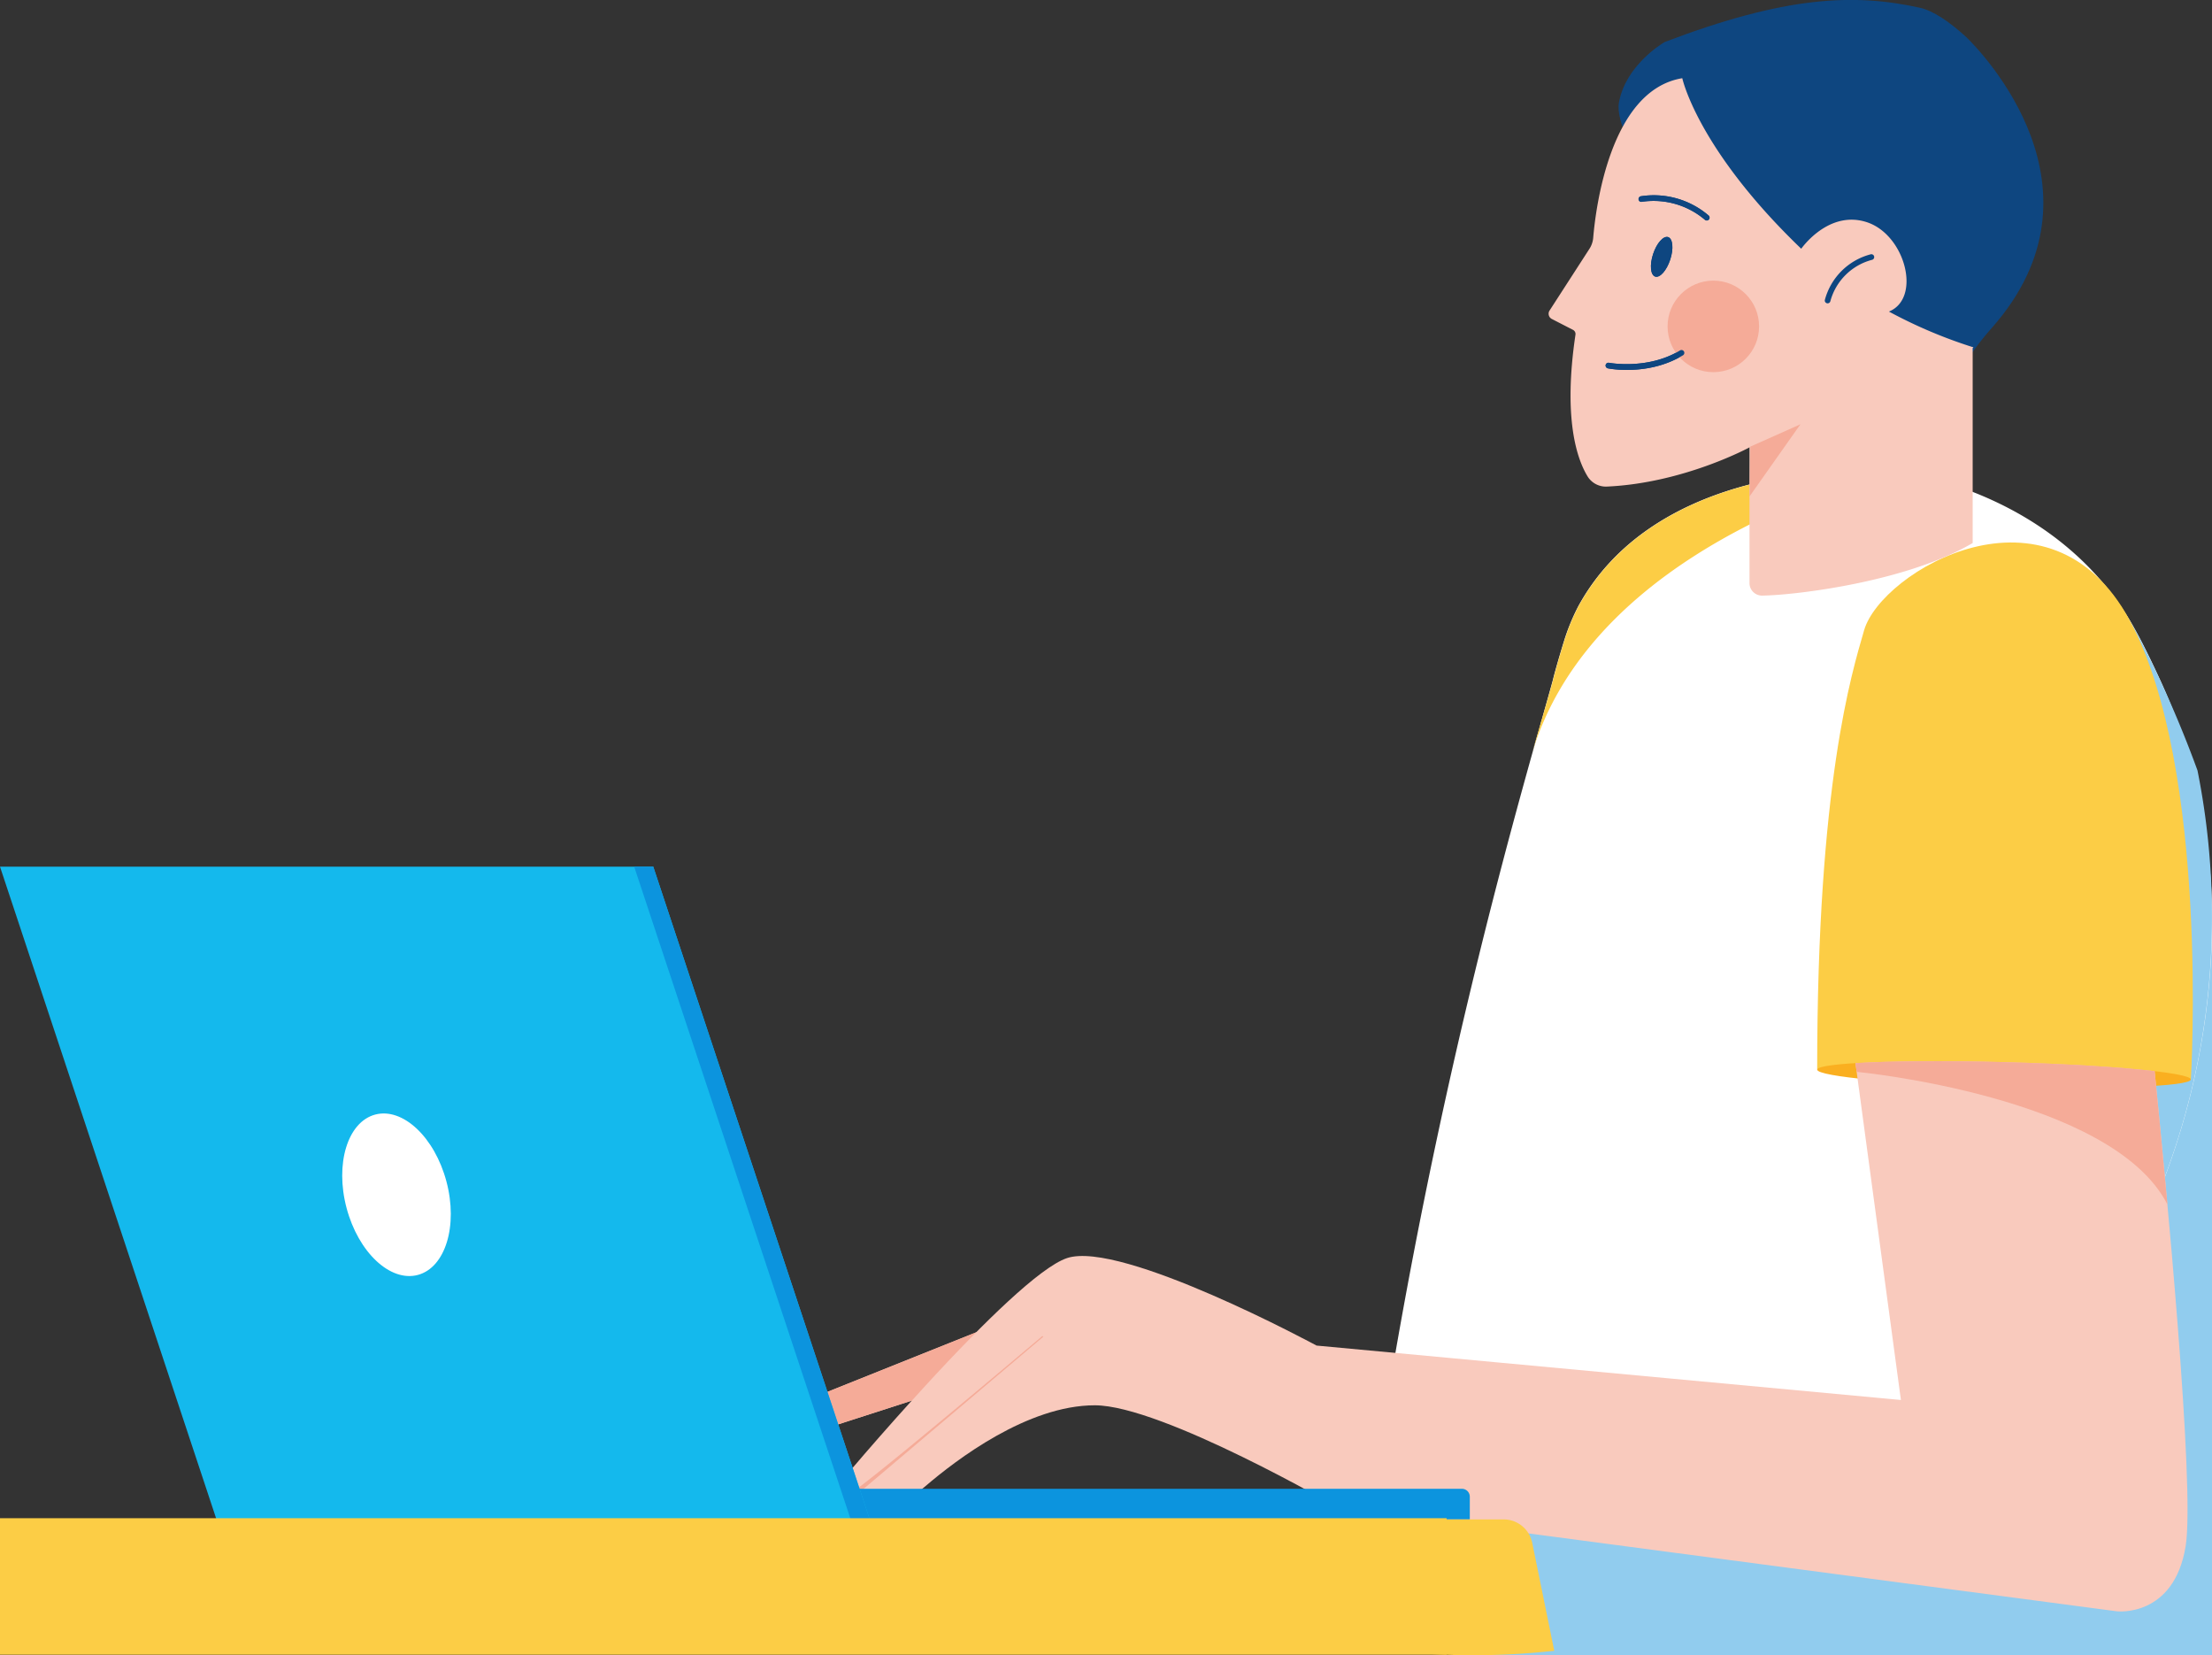 <svg xmlns="http://www.w3.org/2000/svg" viewBox="0 0 557.89 417.36">
  <rect x="0" y="0" width="557.89" height="417.36" fill="#333333" stroke="none"/>
  <defs>
    <style>
      .cls-1 {
        fill: #91ccee;
      }

      .cls-2 {
        fill: #fff;
      }

      .cls-3 {
        fill: #0e4680;
      }

      .cls-4 {
        fill: #fccd45;
      }

      .cls-5 {
        fill: #f9cabd;
      }

      .cls-6 {
        fill: #f5ab98;
      }

      .cls-7 {
        fill: #faaf20;
      }

      .cls-8 {
        fill: #0c94de;
      }

      .cls-9 {
        fill: #14b9ed;
      }
    </style>
  </defs>
  <g id="Calque_2" data-name="Calque 2">
    <g>
      <rect class="cls-1" x="541.39" y="231.09" width="16.51" height="186.26"/>
      <rect class="cls-1" x="368.75" y="375.4" width="182.97" height="41.96"/>
      <path class="cls-2" d="M557.89,230.71a144.25,144.25,0,0,0-13.71-60.63c-2.13-4.58-4-8.34-5.59-11.17-18.52-33.84-56.76-40.25-63.42-40.16-.64,0-1.72,0-3.14,0s-2.51,0-3.15,0c-6.66-.09-52.3.27-70.82,34.11a53.07,53.07,0,0,0-3.55,8.6s-2,6.43-2.9,10.14c-6.44,23.49-28.84,97.32-44.2,197.15H476v16.67a186.06,186.06,0,0,0,81.94-154.33Z"/>
      <path class="cls-1" d="M524.88,337a185.4,185.4,0,0,0,33-105.88,187.31,187.31,0,0,0-3.65-36.86,286.17,286.17,0,0,0-15.65-35.32,75.11,75.11,0,0,0-4.37-7h-9.34Z"/>
      <path class="cls-3" d="M408.32,25.83c-1.79,9.67,20.35,36.54,20.35,36.54l61.68,41c1.92-6.59,5.65-13.55,12-20.68,30.95-35-2.58-69.56-6.32-73.23-4.45-4.09-8.56-6.79-11.8-7.5-16.67-3.7-34-2.93-64.39,8.64C419,11.09,410,16.59,408.32,25.83Z"/>
      <path class="cls-4" d="M476,118.77l-.78,0c-.64,0-1.72,0-3.14,0s-2.51,0-3.15,0c-6.66-.09-52.3.27-70.82,34.11a53.07,53.07,0,0,0-3.55,8.6s-2,6.43-2.9,10.14c-1.28,4.65-3.12,10.88-5.37,18.63h0C399.66,145.17,452.9,125.36,476,118.77Z"/>
      <path class="cls-4" d="M552.56,272.18s4.79-78.26-15.41-115.76-62.69-12.41-67,2.49c-3.11,10.8-11.84,38.6-11.84,110.79Z"/>
      <path class="cls-5" d="M497.53,135.26h0V87.51H441.24V147a3.16,3.16,0,0,0,3.19,3.18c8.25-.1,36.36-3.41,53.1-13.26h0Z"/>
      <path class="cls-5" d="M476.41,78.56c8.27-3.35,4.15-19.34-5.56-22.53s-16.56,6.69-16.56,6.69c-26.22-25.18-30-43-30-43C406,22.72,402.41,52.87,401.82,60a6.06,6.06,0,0,1-1,2.82l-10,15.48a1.48,1.48,0,0,0,.57,2.13l5.35,2.75a1.18,1.18,0,0,1,.61,1.21c-3.16,21.22.41,31.35,3,35.64a5.42,5.42,0,0,0,4.88,2.66c19.59-.87,36.23-10,36.23-10l56.29-25.1A121.52,121.52,0,0,1,476.41,78.56Z"/>
      <path class="cls-3" d="M405.29,92.78a.71.71,0,0,1,.52-1.3c.1,0,9.69,1.83,17.84-3.08a.72.72,0,1,1,.73,1.23c-8.63,5.2-18.43,3.34-18.84,3.25A.55.55,0,0,1,405.29,92.78Z"/>
      <path class="cls-3" d="M413.59,50.8a.7.7,0,0,1-.32-.46.73.73,0,0,1,.55-.85,21.25,21.25,0,0,1,17.11,4.85.71.71,0,0,1,.07,1,.7.7,0,0,1-1,.08,20,20,0,0,0-15.88-4.54A.74.74,0,0,1,413.59,50.8Z"/>
      <ellipse class="cls-3" cx="419.11" cy="64.77" rx="5.24" ry="2.27" transform="translate(226.59 442.64) rotate(-71.79)"/>
      <path class="cls-3" d="M460.56,76.37a.69.69,0,0,1-.31-.75,16.19,16.19,0,0,1,11.46-11.47.72.72,0,1,1,.38,1.38,14.77,14.77,0,0,0-10.45,10.4.71.71,0,0,1-.85.54A.67.67,0,0,1,460.56,76.37Z"/>
      <circle class="cls-6" cx="432.12" cy="82.3" r="11.54"/>
      <path class="cls-3" d="M405.29,92.78a.71.71,0,0,1,.52-1.3c.1,0,9.69,1.83,17.84-3.08a.72.72,0,1,1,.73,1.23c-8.63,5.2-18.43,3.34-18.84,3.25A.55.55,0,0,1,405.29,92.78Z"/>
      <path class="cls-3" d="M413.59,50.8a.7.7,0,0,1-.32-.46.73.73,0,0,1,.55-.85,21.25,21.25,0,0,1,17.11,4.85.71.71,0,0,1,.07,1,.7.7,0,0,1-1,.08,20,20,0,0,0-15.88-4.54A.74.74,0,0,1,413.59,50.8Z"/>
      <ellipse class="cls-3" cx="419.11" cy="64.77" rx="5.24" ry="2.27" transform="translate(226.59 442.64) rotate(-71.79)"/>
      <polygon class="cls-6" points="441.46 112.61 454.09 106.98 441.25 125.17 441.46 112.61"/>
      <ellipse class="cls-7" cx="505.44" cy="270.94" rx="3.14" ry="47.13" transform="translate(221.27 769.07) rotate(-88.49)"/>
      <path class="cls-5" d="M268.28,327.09l-76,30.43a.75.75,0,0,0-.29,1.17l2,2.37a5.63,5.63,0,0,0,6,1.77l49.62-16"/>
      <path class="cls-5" d="M543.42,270.08c-8.56-1-22.33-1.86-37.9-2.27-15.32-.41-28.93-.28-37.55.25L479.43,353,332.05,339.28s-49.21-26.63-62.93-22.06-57.82,57.29-57.82,57.29.27,1.25,2.6,2.51c0,0,2.87,4.21,7.62,4.21,0,0,4,.27,11.83-6.45s25.82-20.44,42.77-20.44,61.72,26,61.72,26l196.1,25.95s14.34,1.62,17.3-16.4C553.68,375,546.13,296.87,543.42,270.08Z"/>
      <path class="cls-6" d="M505.52,267.81c-15.32-.41-28.93-.28-37.55.25l.3,2.2s64.5,6.16,78.38,33.45c-1.25-13.67-2.45-25.83-3.23-33.63C534.86,269.08,521.09,268.22,505.52,267.81Z"/>
      <path class="cls-6" d="M214.75,378l48.37-40.94-.21-.2s-43.29,36.62-49,40.13A8.91,8.91,0,0,0,214.75,378Z"/>
      <path class="cls-6" d="M246.23,335.92l-53.93,21.6a.75.75,0,0,0-.29,1.17l2,2.37a5.63,5.63,0,0,0,6,1.77l30-9.69C235.1,347.49,240.74,341.44,246.23,335.92Z"/>
      <path class="cls-8" d="M116,375.4H370.74a0,0,0,0,1,0,0v7.73a0,0,0,0,1,0,0H118a2,2,0,0,1-2-2V375.4a0,0,0,0,1,0,0Z" transform="translate(486.7 758.52) rotate(-180)"/>
      <polygon class="cls-9" points="0 218.53 54.6 383.12 219.36 383.12 164.76 218.53 0 218.53"/>
      <polygon class="cls-8" points="164.76 218.53 219.36 383.12 214.55 383.12 159.95 218.53 164.76 218.53"/>
      <path class="cls-4" d="M264,383.12a185.38,185.38,0,0,0,107.63,34.24A188.38,188.38,0,0,0,392,416.24L386.44,389a7.37,7.37,0,0,0-7.22-5.89Z"/>
      <rect class="cls-4" y="382.81" width="364.85" height="34.42"/>
    </g>
    <ellipse class="cls-2" cx="100.02" cy="301.24" rx="13.03" ry="20.92" transform="translate(-74.02 35.8) rotate(-14.88)"/>
  </g>
</svg>
